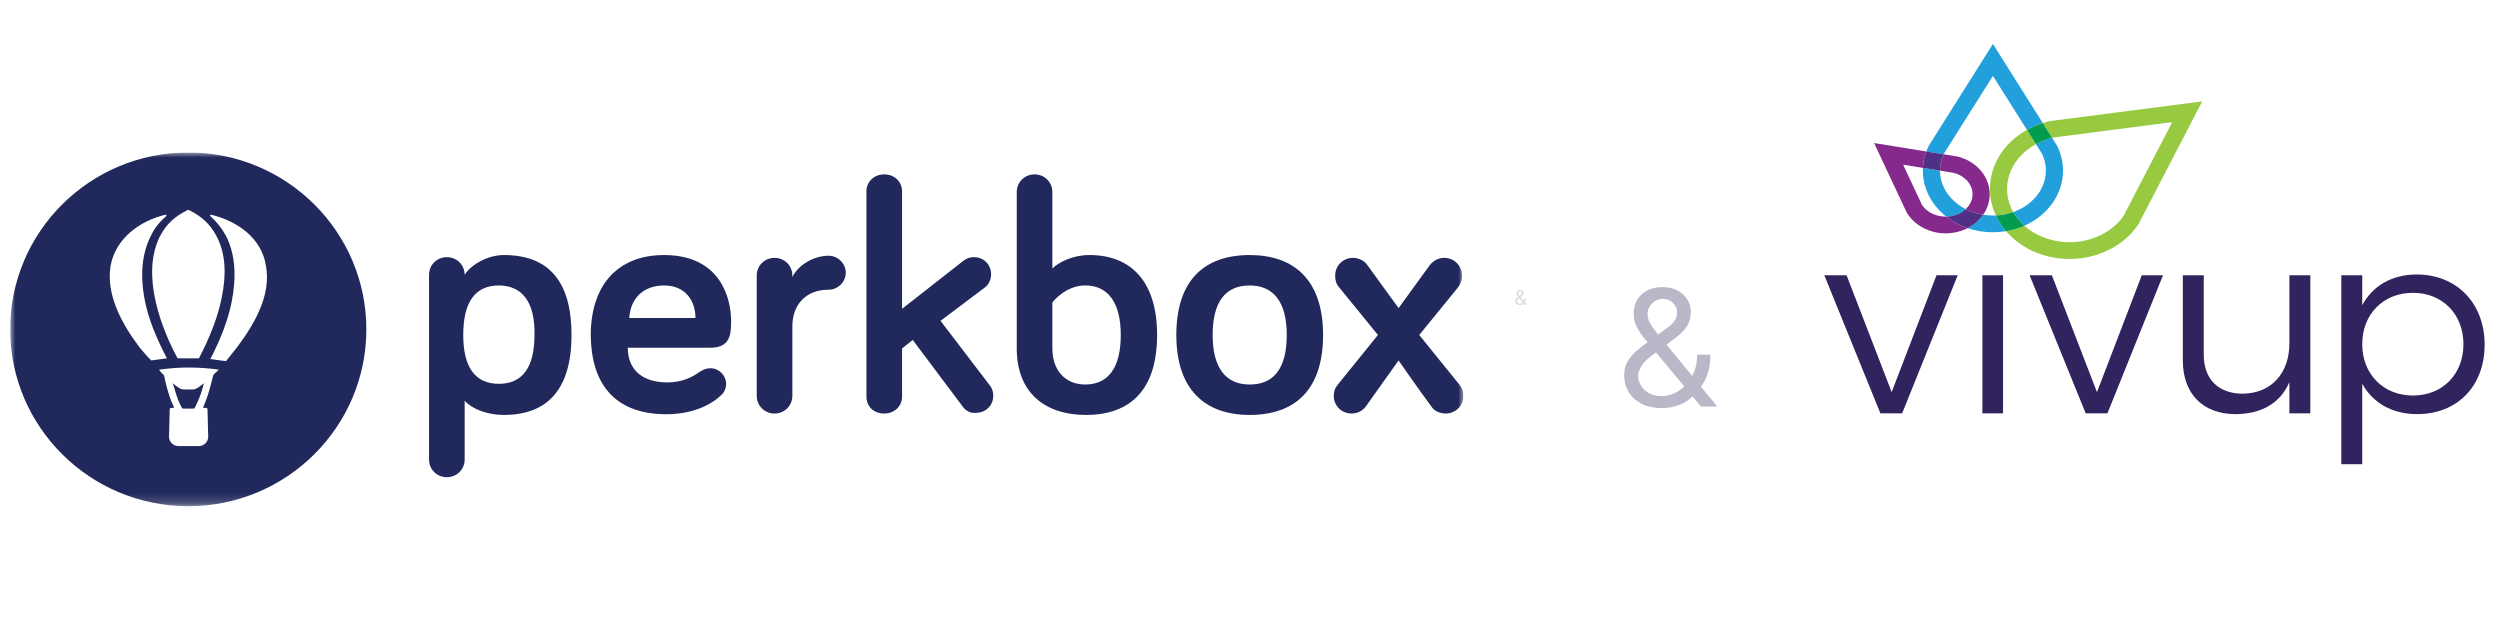 <svg width="246" height="62" viewBox="0 0 246 62" fill="none" xmlns="http://www.w3.org/2000/svg">
<rect width="246" height="62" fill="white"/>
<g clip-path="url(#clip0_1364_3619)">
<mask id="mask0_1364_3619" style="mask-type:luminance" maskUnits="userSpaceOnUse" x="1" y="15" width="143" height="35">
<path d="M144 15H1V49.811H144V15Z" fill="white"/>
</mask>
<g mask="url(#mask0_1364_3619)">
<path d="M49.087 28.09C46.774 28.09 45.583 29.691 45.583 32.963C45.583 36.166 46.774 37.767 49.087 37.767C51.401 37.767 52.593 36.166 52.593 32.963C52.662 29.76 51.401 28.09 49.087 28.09ZM49.578 25.096C53.924 25.096 56.237 27.602 56.237 32.963C56.237 38.324 53.854 40.83 49.578 40.83C47.966 40.83 46.494 40.273 45.723 39.438V45.217C45.723 46.191 44.952 46.957 43.97 46.957C42.989 46.957 42.218 46.191 42.218 45.217V27.045C42.218 26.07 42.989 25.305 43.97 25.305C44.952 25.305 45.723 26.07 45.723 27.045C46.143 26.279 47.755 25.096 49.578 25.096Z" fill="#21295C"/>
<path d="M61.916 31.292H68.434C68.434 29.691 67.523 28.09 65.35 28.09C63.457 28.09 62.056 29.203 61.916 31.292ZM65.35 25.096C70.888 25.096 71.939 29.343 71.939 31.571C71.939 32.754 71.939 34.216 69.907 34.216H61.775C61.775 36.583 63.457 37.628 65.63 37.628C67.102 37.628 68.084 37.14 68.855 36.583C69.206 36.374 69.486 36.235 69.907 36.235C70.748 36.235 71.448 36.931 71.448 37.767C71.448 38.324 71.168 38.742 70.888 38.95C70.327 39.508 68.575 40.761 65.561 40.761C61.004 40.761 58.13 38.324 58.13 32.824C58.2 27.95 60.864 25.096 65.35 25.096Z" fill="#21295C"/>
<path d="M77.968 27.254C78.598 26 80.141 25.165 81.543 25.165C82.454 25.165 83.225 25.931 83.225 26.836C83.225 27.741 82.454 28.507 81.543 28.507C79.3 28.507 77.968 29.969 77.968 32.127V38.95C77.968 39.925 77.197 40.691 76.215 40.691C75.234 40.691 74.463 39.925 74.463 38.95V27.114C74.463 26.14 75.234 25.374 76.215 25.374C77.197 25.374 77.968 26.14 77.968 27.114V27.254Z" fill="#21295C"/>
<path d="M94.721 39.994L89.814 33.45L88.763 34.285V39.02C88.763 39.994 87.991 40.691 87.01 40.691C85.959 40.691 85.258 39.994 85.258 39.02V18.829C85.258 17.854 86.029 17.158 87.01 17.158C87.991 17.158 88.763 17.854 88.763 18.829V30.386L94.721 25.722C95.141 25.374 95.492 25.304 95.843 25.304C96.824 25.304 97.525 26.07 97.525 26.975C97.525 27.462 97.314 28.019 96.894 28.298L92.548 31.57L97.385 37.906C97.665 38.254 97.735 38.602 97.735 38.95C97.735 39.925 96.964 40.621 96.053 40.621C95.492 40.691 95.001 40.412 94.721 39.994Z" fill="#21295C"/>
<path d="M103.553 34.285C103.553 36.513 104.885 37.836 106.778 37.836C109.021 37.836 110.283 36.235 110.283 32.962C110.283 29.76 109.021 28.089 106.778 28.089C104.815 28.089 103.553 29.76 103.553 29.76V34.285ZM113.858 32.962C113.858 38.323 111.264 40.83 106.848 40.83C102.852 40.83 100.048 38.671 100.048 34.285V18.899C100.048 17.924 100.82 17.158 101.801 17.158C102.782 17.158 103.553 17.924 103.553 18.899V26.418C104.184 25.791 105.586 25.095 107.198 25.095C111.264 25.095 113.858 27.671 113.858 32.962Z" fill="#21295C"/>
<path d="M122.971 28.09C120.587 28.09 119.325 29.691 119.325 32.963C119.325 36.166 120.587 37.837 122.971 37.837C125.354 37.837 126.616 36.235 126.616 32.963C126.616 29.76 125.354 28.09 122.971 28.09ZM122.971 40.83C118.554 40.83 115.75 38.324 115.75 32.963C115.75 27.602 118.484 25.096 122.971 25.096C127.387 25.096 130.191 27.602 130.191 32.963C130.191 38.324 127.457 40.83 122.971 40.83Z" fill="#21295C"/>
<path d="M134.397 39.994C134.046 40.481 133.485 40.69 132.995 40.69C132.013 40.69 131.242 39.924 131.242 38.949C131.242 38.462 131.382 38.184 131.593 37.905L135.588 32.962L131.733 28.228C131.452 27.88 131.382 27.531 131.382 27.114C131.382 26.139 132.154 25.373 133.135 25.373C133.696 25.373 134.257 25.651 134.537 26.069L137.621 30.316L140.705 26.069C141.056 25.651 141.547 25.373 142.107 25.373C143.089 25.373 143.86 26.139 143.86 27.114C143.86 27.531 143.79 27.81 143.509 28.228L139.654 32.962L143.65 37.905C143.86 38.184 144 38.462 144 38.949C144 39.924 143.229 40.69 142.248 40.69C141.757 40.69 141.126 40.481 140.846 39.994C139.794 38.601 137.621 35.468 137.621 35.468C137.621 35.468 135.378 38.601 134.397 39.994Z" fill="#21295C"/>
<path d="M23.291 34.216C22.941 34.633 22.59 35.121 22.24 35.538C21.749 35.469 21.188 35.399 20.698 35.33C21.749 33.311 22.45 31.431 22.8 29.69C23.291 27.184 23.151 25.026 22.24 23.215C21.819 22.45 21.328 21.823 20.698 21.266C20.628 21.196 20.698 21.127 20.768 21.127C23.361 21.753 25.745 23.424 26.165 26.14C26.726 29.064 24.974 31.988 23.291 34.216ZM20.978 36.931C20.908 37.209 20.557 38.811 19.997 40.064C19.997 40.134 19.997 40.134 20.067 40.134H20.277C20.347 40.134 20.417 40.203 20.417 40.273L20.487 42.988C20.487 43.475 20.067 43.893 19.576 43.893H18.524H17.543C17.052 43.893 16.632 43.475 16.632 42.988L16.702 40.273C16.702 40.203 16.772 40.134 16.842 40.134H17.052C17.122 40.134 17.122 40.064 17.122 40.064C16.492 38.811 16.211 37.209 16.141 36.931C16.001 36.792 15.791 36.583 15.65 36.374C16.632 36.235 17.613 36.165 18.595 36.165C19.576 36.165 20.557 36.235 21.539 36.374C21.328 36.583 21.118 36.722 20.978 36.931ZM13.758 34.216C12.075 31.988 10.393 29.064 10.884 26.14C11.374 23.494 13.688 21.753 16.281 21.127C16.352 21.127 16.422 21.196 16.352 21.266C15.791 21.753 15.23 22.38 14.879 23.146C13.968 24.886 13.758 27.045 14.248 29.551C14.599 31.361 15.37 33.241 16.422 35.26C15.861 35.33 15.37 35.399 14.879 35.469C14.459 35.051 14.108 34.633 13.758 34.216ZM18.384 20.709C18.454 20.639 18.595 20.639 18.665 20.709C19.786 21.266 20.698 22.032 21.328 23.285C22.17 24.886 22.31 26.905 21.819 29.273C21.469 31.083 20.698 33.102 19.576 35.26C19.226 35.26 18.875 35.26 18.524 35.26C18.174 35.26 17.823 35.26 17.473 35.26C15.931 32.406 13.828 27.114 15.721 23.285C16.352 22.032 17.263 21.266 18.384 20.709ZM18.524 15C8.851 15 1 22.798 1 32.406C1 42.013 8.851 49.811 18.524 49.811C28.198 49.811 36.049 42.013 36.049 32.406C36.049 22.798 28.198 15 18.524 15Z" fill="#21295C"/>
<path d="M18.525 38.324H18.104C17.894 38.324 17.683 38.254 17.333 37.976C16.982 37.697 17.123 37.837 16.982 37.697C17.193 38.185 17.333 39.09 17.894 40.134L17.964 40.204H18.525H19.085C19.085 40.204 19.155 40.204 19.155 40.134C19.716 39.09 19.927 38.254 20.067 37.697C19.927 37.837 20.067 37.697 19.716 37.976C19.366 38.254 19.155 38.324 18.945 38.324H18.525Z" fill="#21295C"/>
</g>
</g>
<g clip-path="url(#clip1_1364_3619)">
<path d="M189.113 20.141C189.271 20.388 189.481 20.606 189.741 20.79C190.021 20.987 190.338 21.132 190.684 21.22C191.023 21.305 191.375 21.333 191.729 21.302C192.082 21.271 192.418 21.183 192.728 21.041C193.041 20.898 193.314 20.705 193.537 20.467C193.752 20.237 193.909 19.981 194.003 19.704C194.091 19.442 194.119 19.171 194.087 18.9C194.055 18.625 193.963 18.362 193.814 18.117C193.655 17.856 193.436 17.626 193.164 17.433C192.894 17.242 192.588 17.101 192.255 17.012L187.265 16.207L189.113 20.141M191.448 22.961C191.046 22.961 190.649 22.912 190.261 22.813C189.71 22.674 189.202 22.442 188.751 22.123C188.292 21.798 187.919 21.403 187.642 20.948L187.619 20.91L184.41 14.076L192.645 15.409C193.195 15.548 193.703 15.781 194.154 16.099C194.612 16.424 194.986 16.819 195.264 17.274C195.536 17.72 195.705 18.204 195.764 18.712C195.824 19.222 195.771 19.728 195.605 20.218C195.437 20.719 195.159 21.177 194.779 21.58C194.406 21.976 193.957 22.296 193.445 22.531C192.956 22.755 192.43 22.893 191.881 22.941C191.736 22.954 191.592 22.96 191.448 22.96" fill="white"/>
<path d="M202.076 13.528C201.285 13.706 200.552 14.014 199.895 14.445C199.238 14.877 198.699 15.405 198.294 16.014C197.908 16.596 197.659 17.227 197.553 17.892C197.447 18.553 197.489 19.215 197.678 19.86C197.874 20.532 198.222 21.159 198.714 21.721C199.211 22.29 199.825 22.759 200.538 23.115C201.233 23.462 201.992 23.686 202.794 23.783C203.597 23.879 204.401 23.84 205.183 23.669C205.988 23.492 206.734 23.181 207.4 22.744C208.045 22.321 208.575 21.805 208.978 21.21L213.745 12.019L202.077 13.528M203.657 25.481C203.302 25.481 202.945 25.46 202.589 25.417C201.591 25.297 200.642 25.016 199.77 24.581C198.86 24.127 198.073 23.524 197.431 22.789C196.781 22.047 196.319 21.213 196.056 20.312C195.8 19.437 195.743 18.538 195.886 17.639C196.029 16.744 196.363 15.896 196.879 15.118C197.409 14.321 198.107 13.635 198.955 13.078C199.795 12.527 200.733 12.135 201.742 11.914L201.817 11.901L216.696 9.977L210.441 22.034L210.417 22.071C209.887 22.868 209.189 23.555 208.341 24.11C207.501 24.662 206.563 25.054 205.553 25.275C204.93 25.412 204.295 25.481 203.657 25.481Z" fill="white"/>
<path d="M191.27 15.136C191.021 15.66 190.895 16.215 190.895 16.785C190.895 17.356 191.027 17.938 191.288 18.474C191.545 18.998 191.913 19.471 192.384 19.879C192.862 20.294 193.421 20.62 194.044 20.848C194.695 21.087 195.388 21.208 196.104 21.208C196.819 21.208 197.512 21.087 198.163 20.848C198.786 20.62 199.345 20.294 199.823 19.879C200.294 19.471 200.663 18.998 200.919 18.473C201.18 17.938 201.313 17.37 201.313 16.785C201.313 16.2 201.186 15.659 200.937 15.135L196.103 7.467L191.269 15.135M196.103 22.854C195.185 22.854 194.292 22.698 193.45 22.39C192.633 22.09 191.896 21.659 191.263 21.11C190.622 20.555 190.118 19.906 189.764 19.181C189.395 18.423 189.207 17.616 189.207 16.785C189.207 15.953 189.395 15.147 189.764 14.389L189.784 14.349L189.807 14.312L196.104 4.325L202.423 14.35L202.443 14.389C202.813 15.148 203 15.954 203 16.785C203 17.617 202.813 18.423 202.443 19.181C202.089 19.906 201.585 20.555 200.944 21.111C200.311 21.66 199.575 22.09 198.757 22.39C197.916 22.699 197.023 22.855 196.104 22.855" fill="white"/>
<path d="M187.171 40.673H185.032L179.512 27.086H181.704L186.141 38.584L190.552 27.086H192.638L187.171 40.673Z" fill="#31235E"/>
<path d="M197.099 40.673H195.066V27.086H197.099V40.673Z" fill="#31235E"/>
<path d="M207.371 40.673H205.232L199.713 27.086H201.904L206.342 38.584L210.751 27.086H212.838L207.371 40.673Z" fill="#31235E"/>
<path d="M219.993 40.75C216.745 40.75 214.79 38.739 214.79 35.465V27.086H216.85V34.923C216.85 37.321 218.303 38.739 220.707 38.739C223.585 38.688 225.276 36.651 225.276 33.764V27.086H227.336V40.673H225.276V37.605C224.351 39.719 222.503 40.724 219.993 40.751" fill="#31235E"/>
<path d="M232.445 45.674H230.385V27.086H232.445V30.025C233.476 28.117 235.377 27.009 237.806 27.009C241.742 27.009 244.488 29.844 244.488 33.918C244.488 37.992 241.795 40.75 237.859 40.75C235.377 40.75 233.476 39.641 232.445 37.759V45.674M237.437 28.813C234.505 28.813 232.445 30.926 232.445 33.866C232.445 36.806 234.505 38.919 237.437 38.919C240.369 38.919 242.402 36.804 242.402 33.866C242.402 30.927 240.342 28.813 237.437 28.813Z" fill="#31235E"/>
<path d="M191.448 22.961C191.047 22.961 190.65 22.912 190.261 22.813C189.71 22.674 189.202 22.442 188.752 22.123C188.293 21.798 187.92 21.403 187.642 20.948L187.619 20.91L184.41 14.076L189.544 14.907C189.351 15.428 189.241 15.968 189.214 16.521L187.266 16.207L189.113 20.14C189.271 20.387 189.481 20.605 189.741 20.789C190.021 20.986 190.338 21.131 190.684 21.219C190.934 21.282 191.19 21.314 191.448 21.314C191.468 21.314 191.488 21.314 191.508 21.314C192.084 21.767 192.736 22.129 193.451 22.391C193.505 22.411 193.56 22.43 193.615 22.449C193.559 22.478 193.502 22.505 193.445 22.532C192.956 22.756 192.43 22.894 191.881 22.942C191.736 22.955 191.592 22.962 191.448 22.962" fill="#85298C"/>
<path d="M195.143 21.134C194.766 21.074 194.399 20.979 194.044 20.849C193.83 20.77 193.622 20.68 193.424 20.578C193.463 20.542 193.5 20.505 193.537 20.466C193.752 20.236 193.909 19.979 194.003 19.703C194.068 19.511 194.1 19.313 194.1 19.114C194.1 19.042 194.096 18.97 194.087 18.898C194.055 18.623 193.963 18.36 193.814 18.115C193.655 17.854 193.436 17.624 193.164 17.432C192.894 17.241 192.588 17.099 192.255 17.011L190.895 16.791V16.784C190.895 16.231 191.013 15.692 191.248 15.182L192.644 15.408C193.195 15.547 193.703 15.779 194.154 16.098C194.612 16.422 194.986 16.818 195.264 17.272C195.536 17.719 195.705 18.203 195.764 18.711C195.78 18.846 195.788 18.981 195.787 19.116C195.787 19.488 195.726 19.857 195.605 20.216C195.496 20.541 195.341 20.847 195.143 21.132" fill="#85298C"/>
<path d="M203.657 25.481C203.301 25.481 202.944 25.46 202.588 25.417C201.59 25.298 200.641 25.016 199.769 24.581C198.859 24.127 198.072 23.524 197.43 22.789C197.419 22.776 197.407 22.763 197.396 22.75C197.861 22.672 198.315 22.552 198.756 22.39C198.907 22.335 199.054 22.276 199.2 22.212C199.594 22.564 200.042 22.867 200.538 23.115C201.233 23.462 201.992 23.686 202.794 23.782C203.082 23.816 203.369 23.834 203.656 23.834C204.17 23.834 204.681 23.778 205.183 23.668C205.988 23.491 206.734 23.181 207.4 22.744C208.045 22.321 208.575 21.805 208.978 21.21L213.745 12.019L202.077 13.527C202.027 13.539 201.977 13.55 201.928 13.563L201.011 12.107C201.25 12.032 201.494 11.967 201.743 11.913L201.817 11.9L216.696 9.976L210.442 22.033L210.417 22.07C209.888 22.867 209.189 23.554 208.342 24.109C207.502 24.661 206.564 25.053 205.554 25.274C204.93 25.411 204.296 25.48 203.658 25.48" fill="#97CA41"/>
<path d="M196.39 21.203C196.257 20.914 196.144 20.617 196.055 20.313C195.892 19.752 195.809 19.181 195.809 18.608C195.809 18.286 195.834 17.963 195.886 17.64C196.028 16.745 196.362 15.896 196.879 15.119C197.408 14.322 198.106 13.636 198.954 13.079C199.116 12.973 199.282 12.872 199.451 12.778L200.336 14.182C200.186 14.264 200.039 14.352 199.896 14.446C199.238 14.877 198.7 15.405 198.295 16.015C197.908 16.596 197.659 17.228 197.553 17.893C197.515 18.13 197.497 18.368 197.497 18.605C197.497 19.028 197.558 19.448 197.678 19.86C197.78 20.21 197.924 20.548 198.107 20.87C197.56 21.064 196.984 21.175 196.391 21.202" fill="#97CA41"/>
<path d="M196.104 22.855C195.245 22.855 194.409 22.718 193.616 22.448C194.058 22.223 194.449 21.931 194.78 21.58C194.914 21.438 195.035 21.288 195.143 21.133C195.458 21.183 195.779 21.208 196.105 21.208C196.201 21.208 196.296 21.206 196.392 21.201C196.647 21.75 196.983 22.268 197.397 22.748C196.974 22.819 196.542 22.854 196.105 22.854" fill="#21A0DB"/>
<path d="M199.199 22.212C199.027 22.058 198.865 21.894 198.714 21.72C198.478 21.451 198.275 21.167 198.106 20.869C198.125 20.863 198.144 20.856 198.163 20.849C198.786 20.62 199.345 20.294 199.823 19.88C200.294 19.471 200.663 18.998 200.919 18.473C201.18 17.938 201.313 17.37 201.313 16.785C201.313 16.214 201.186 15.659 200.937 15.135L200.335 14.18C200.83 13.909 201.364 13.702 201.927 13.562L202.423 14.349L202.442 14.388C202.812 15.147 203 15.953 203 16.785C203 17.616 202.812 18.422 202.442 19.181C202.089 19.905 201.584 20.555 200.944 21.11C200.427 21.558 199.842 21.927 199.199 22.211" fill="#21A0DB"/>
<path d="M191.509 21.313C191.426 21.248 191.344 21.181 191.264 21.111C190.624 20.556 190.12 19.907 189.766 19.182C189.396 18.424 189.208 17.617 189.208 16.786C189.208 16.698 189.211 16.609 189.215 16.521L190.895 16.793C190.896 17.375 191.029 17.941 191.289 18.474C191.545 18.999 191.914 19.472 192.385 19.88C192.698 20.152 193.046 20.385 193.425 20.579C193.225 20.766 192.991 20.921 192.729 21.041C192.419 21.183 192.083 21.271 191.73 21.301C191.656 21.308 191.583 21.312 191.509 21.313Z" fill="#21A0DB"/>
<path d="M191.248 15.183L189.544 14.907C189.609 14.732 189.683 14.56 189.766 14.389L189.785 14.35L189.809 14.312L196.104 4.325L201.01 12.108C200.464 12.279 199.943 12.503 199.451 12.777L196.104 7.467L191.27 15.135C191.263 15.151 191.255 15.167 191.248 15.182" fill="#21A0DB"/>
<path d="M193.615 22.449C193.561 22.43 193.506 22.411 193.451 22.391C192.737 22.129 192.085 21.767 191.509 21.313C191.582 21.312 191.656 21.308 191.73 21.302C192.082 21.271 192.419 21.183 192.728 21.041C192.991 20.921 193.224 20.765 193.424 20.579C193.623 20.68 193.83 20.771 194.045 20.85C194.399 20.98 194.766 21.075 195.143 21.134C195.035 21.29 194.913 21.439 194.78 21.581C194.449 21.932 194.059 22.224 193.616 22.45" fill="#503087"/>
<path d="M190.895 16.792L189.214 16.521C189.241 15.969 189.351 15.428 189.544 14.907L191.248 15.183C191.014 15.693 190.895 16.232 190.895 16.785V16.792Z" fill="#503087"/>
<path d="M197.396 22.75C196.983 22.27 196.646 21.752 196.391 21.203C196.984 21.176 197.56 21.064 198.107 20.87C198.276 21.167 198.478 21.452 198.714 21.721C198.865 21.895 199.027 22.058 199.2 22.213C199.055 22.276 198.907 22.336 198.757 22.392C198.316 22.553 197.861 22.673 197.396 22.751" fill="#039B4E"/>
<path d="M200.336 14.181L199.451 12.778C199.943 12.503 200.464 12.28 201.01 12.108L201.927 13.564C201.363 13.704 200.831 13.911 200.336 14.181Z" fill="#039B4E"/>
</g>
<path d="M149.565 30.02C149.47 30.02 149.387 30.002 149.318 29.967C149.249 29.932 149.196 29.884 149.158 29.823C149.121 29.762 149.102 29.692 149.102 29.614C149.102 29.553 149.115 29.499 149.141 29.452C149.167 29.405 149.202 29.361 149.248 29.321C149.294 29.28 149.347 29.24 149.406 29.199L149.616 29.043C149.658 29.016 149.691 28.987 149.715 28.956C149.74 28.925 149.753 28.885 149.753 28.835C149.753 28.798 149.737 28.762 149.704 28.728C149.672 28.693 149.629 28.676 149.577 28.676C149.54 28.676 149.507 28.686 149.479 28.704C149.451 28.723 149.429 28.747 149.413 28.776C149.397 28.804 149.389 28.833 149.389 28.864C149.389 28.898 149.398 28.932 149.417 28.967C149.436 29.002 149.46 29.037 149.489 29.074C149.518 29.11 149.548 29.147 149.58 29.185L150.247 30H150.045L149.494 29.335C149.443 29.274 149.397 29.218 149.355 29.168C149.313 29.117 149.28 29.068 149.256 29.019C149.231 28.97 149.219 28.918 149.219 28.861C149.219 28.796 149.233 28.738 149.262 28.689C149.291 28.639 149.332 28.601 149.385 28.573C149.438 28.545 149.5 28.531 149.571 28.531C149.644 28.531 149.707 28.546 149.759 28.574C149.812 28.602 149.852 28.639 149.881 28.685C149.909 28.731 149.923 28.781 149.923 28.835C149.923 28.905 149.906 28.965 149.871 29.016C149.837 29.067 149.79 29.115 149.73 29.159L149.44 29.375C149.375 29.423 149.331 29.47 149.308 29.516C149.284 29.561 149.273 29.594 149.273 29.614C149.273 29.659 149.285 29.701 149.308 29.741C149.332 29.78 149.365 29.812 149.408 29.836C149.451 29.86 149.502 29.872 149.56 29.872C149.615 29.872 149.668 29.861 149.72 29.837C149.772 29.814 149.819 29.78 149.862 29.735C149.904 29.691 149.938 29.637 149.962 29.575C149.987 29.512 150 29.442 150 29.364H150.162C150.162 29.46 150.151 29.539 150.129 29.6C150.106 29.661 150.081 29.709 150.053 29.744C150.025 29.778 150.003 29.804 149.986 29.821C149.98 29.828 149.975 29.835 149.97 29.842C149.965 29.849 149.96 29.857 149.955 29.864C149.908 29.916 149.848 29.956 149.777 29.982C149.705 30.007 149.635 30.02 149.565 30.02Z" fill="#DEDAE6"/>
<path d="M163.523 40.159C162.758 40.159 162.098 40.019 161.545 39.739C160.992 39.458 160.566 39.074 160.267 38.585C159.968 38.097 159.818 37.538 159.818 36.909C159.818 36.424 159.92 35.994 160.125 35.619C160.333 35.24 160.619 34.89 160.983 34.568C161.35 34.242 161.773 33.917 162.25 33.591L163.932 32.341C164.261 32.125 164.525 31.894 164.722 31.648C164.922 31.401 165.023 31.079 165.023 30.682C165.023 30.386 164.892 30.1 164.631 29.824C164.373 29.547 164.034 29.409 163.614 29.409C163.318 29.409 163.057 29.485 162.83 29.636C162.606 29.784 162.43 29.974 162.301 30.204C162.176 30.432 162.114 30.667 162.114 30.909C162.114 31.182 162.188 31.458 162.335 31.739C162.487 32.015 162.678 32.299 162.909 32.591C163.144 32.879 163.386 33.174 163.636 33.477L168.977 40H167.364L162.955 34.682C162.545 34.189 162.174 33.742 161.841 33.341C161.508 32.939 161.242 32.544 161.045 32.153C160.848 31.763 160.75 31.341 160.75 30.886C160.75 30.364 160.866 29.905 161.097 29.511C161.331 29.114 161.659 28.805 162.08 28.585C162.504 28.362 163 28.25 163.568 28.25C164.152 28.25 164.653 28.364 165.074 28.591C165.494 28.814 165.818 29.112 166.045 29.483C166.273 29.85 166.386 30.25 166.386 30.682C166.386 31.239 166.248 31.722 165.972 32.131C165.695 32.54 165.318 32.92 164.841 33.273L162.523 35C162 35.386 161.646 35.761 161.46 36.125C161.275 36.489 161.182 36.75 161.182 36.909C161.182 37.273 161.277 37.612 161.466 37.926C161.655 38.24 161.922 38.494 162.267 38.688C162.612 38.881 163.015 38.977 163.477 38.977C163.917 38.977 164.345 38.885 164.761 38.699C165.178 38.51 165.555 38.237 165.892 37.881C166.233 37.525 166.502 37.097 166.699 36.597C166.9 36.097 167 35.534 167 34.909H168.295C168.295 35.682 168.206 36.312 168.028 36.801C167.85 37.29 167.65 37.672 167.426 37.949C167.203 38.225 167.023 38.432 166.886 38.568C166.841 38.625 166.799 38.682 166.761 38.739C166.723 38.795 166.682 38.852 166.636 38.909C166.261 39.33 165.788 39.644 165.216 39.852C164.644 40.057 164.08 40.159 163.523 40.159Z" fill="#BBB7C9"/>
<defs>
<clipPath id="clip0_1364_3619">
<rect width="143" height="35" fill="white" transform="translate(1 15)"/>
</clipPath>
<clipPath id="clip1_1364_3619">
<rect width="66" height="42" fill="white" transform="translate(179 4)"/>
</clipPath>
</defs>
</svg>
